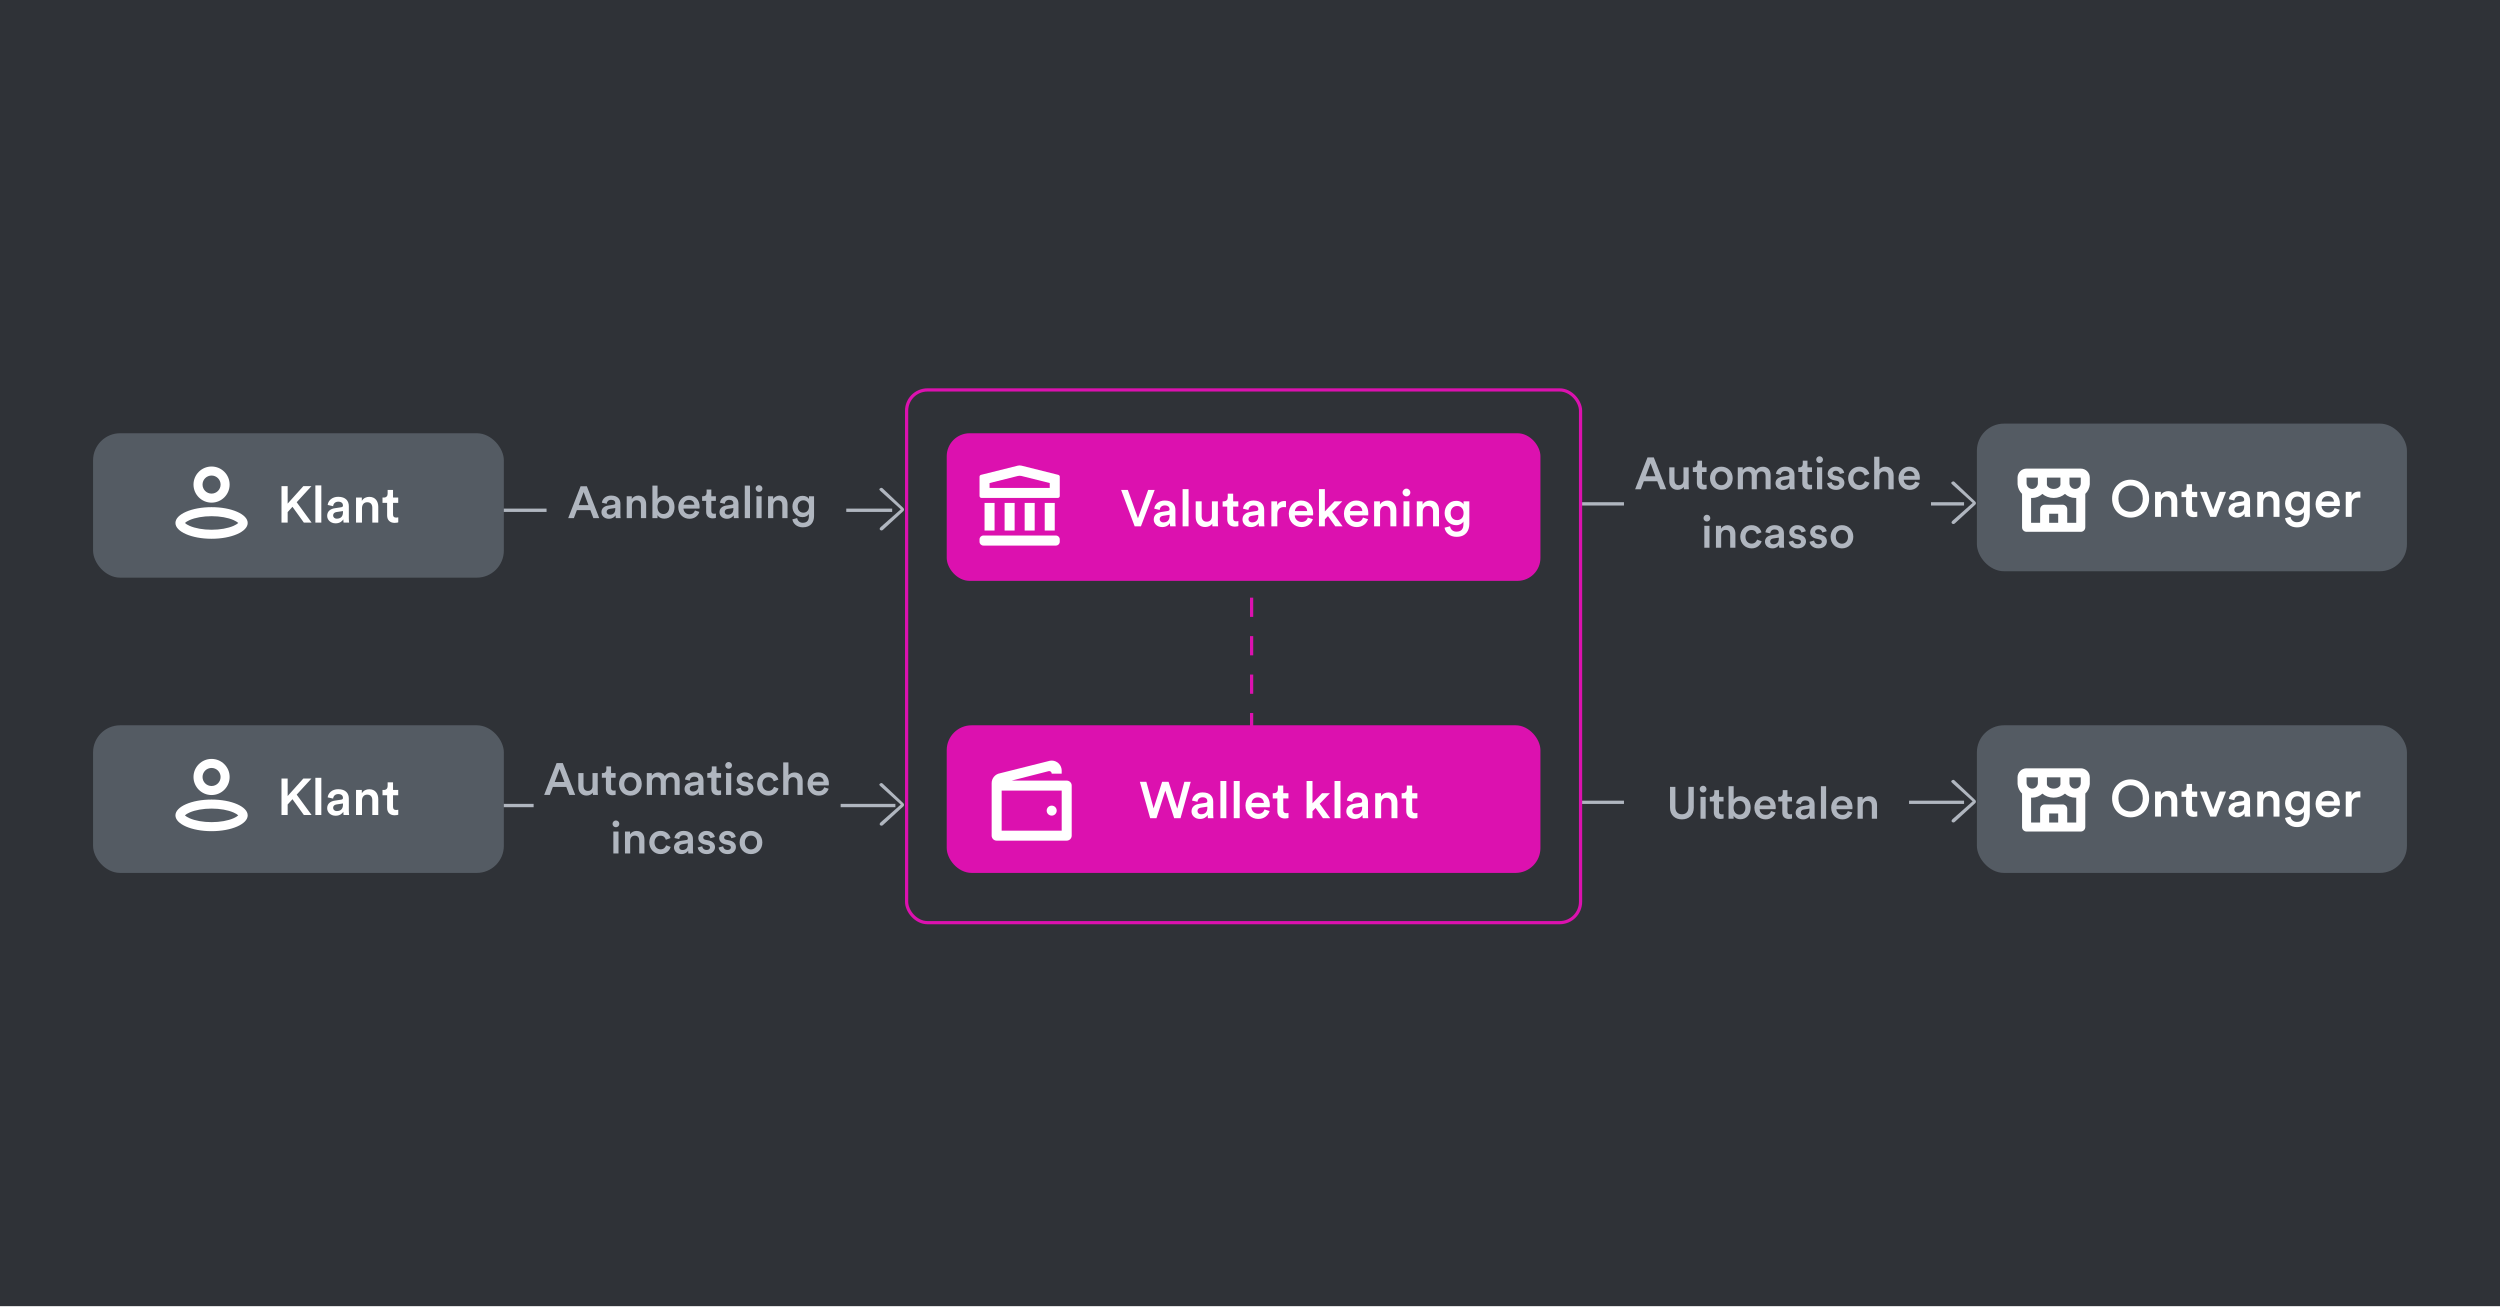 <svg width="342" height="179" viewBox="0 0 342 179" fill="none" xmlns="http://www.w3.org/2000/svg">
<rect width="342" height="178.683" fill="#2F3237"/>
<path fill-rule="evenodd" clip-rule="evenodd" d="M123.222 69.676L120.5 67.218C120.375 67.099 120.212 66.972 120.338 66.854C120.463 66.735 120.608 66.679 120.734 66.798L123.577 69.493C123.703 69.611 123.703 69.804 123.577 69.923L120.792 72.478C120.667 72.597 120.514 72.597 120.389 72.478C120.264 72.359 120.376 72.201 120.501 72.082L123.222 69.676Z" fill="#B0B6BF"/>
<path d="M122.049 69.805H86.832H64.098" stroke="#B0B6BF" stroke-width="0.451" stroke-linejoin="round"/>
<rect width="41" height="11" transform="translate(74.769 64)" fill="#2F3237"/>
<path d="M81.171 70.878L80.76 69.784H78.916L78.51 70.878H77.73L79.426 66.52H80.28L81.977 70.878H81.171ZM79.838 67.319L79.174 69.102H80.501L79.838 67.319ZM82.277 70.067C82.277 69.532 82.671 69.237 83.181 69.163L83.949 69.046C84.121 69.022 84.171 68.936 84.171 68.831C84.171 68.579 83.998 68.376 83.605 68.376C83.23 68.376 83.021 68.616 82.99 68.917L82.339 68.77C82.394 68.253 82.861 67.793 83.599 67.793C84.521 67.793 84.871 68.315 84.871 68.911V70.398C84.871 70.669 84.902 70.847 84.908 70.878H84.244C84.238 70.859 84.213 70.737 84.213 70.497C84.072 70.724 83.777 70.97 83.292 70.97C82.665 70.97 82.277 70.54 82.277 70.067ZM83.427 70.411C83.826 70.411 84.171 70.22 84.171 69.636V69.501L83.39 69.618C83.169 69.655 82.99 69.778 82.99 70.024C82.99 70.226 83.144 70.411 83.427 70.411ZM86.446 69.151V70.878H85.733V67.885H86.428V68.284C86.624 67.94 86.981 67.799 87.313 67.799C88.044 67.799 88.394 68.327 88.394 68.985V70.878H87.681V69.108C87.681 68.739 87.516 68.444 87.067 68.444C86.661 68.444 86.446 68.757 86.446 69.151ZM89.945 70.878H89.25V66.428H89.951V68.253C90.086 68.02 90.43 67.805 90.891 67.805C91.789 67.805 92.274 68.487 92.274 69.366C92.274 70.269 91.74 70.952 90.867 70.952C90.443 70.952 90.117 70.767 89.945 70.478V70.878ZM91.555 69.372C91.555 68.776 91.223 68.438 90.75 68.438C90.295 68.438 89.945 68.776 89.945 69.372C89.945 69.962 90.295 70.319 90.75 70.319C91.217 70.319 91.555 69.962 91.555 69.372ZM93.519 69.052H94.988C94.975 68.702 94.742 68.389 94.25 68.389C93.801 68.389 93.543 68.733 93.519 69.052ZM95.068 69.833L95.67 70.024C95.51 70.546 95.037 70.97 94.318 70.97C93.506 70.97 92.787 70.38 92.787 69.366C92.787 68.419 93.488 67.793 94.244 67.793C95.166 67.793 95.707 68.401 95.707 69.347C95.707 69.464 95.695 69.563 95.688 69.575H93.5C93.519 70.03 93.875 70.356 94.318 70.356C94.748 70.356 94.969 70.128 95.068 69.833ZM97.309 66.969V67.885H97.93V68.518H97.309V69.907C97.309 70.171 97.426 70.282 97.691 70.282C97.789 70.282 97.906 70.263 97.936 70.257V70.847C97.893 70.866 97.758 70.915 97.5 70.915C96.947 70.915 96.603 70.583 96.603 70.024V68.518H96.049V67.885H96.203C96.523 67.885 96.664 67.682 96.664 67.418V66.969H97.309ZM98.43 70.067C98.43 69.532 98.823 69.237 99.333 69.163L100.101 69.046C100.273 69.022 100.323 68.936 100.323 68.831C100.323 68.579 100.151 68.376 99.757 68.376C99.382 68.376 99.173 68.616 99.143 68.917L98.491 68.77C98.546 68.253 99.013 67.793 99.751 67.793C100.673 67.793 101.023 68.315 101.023 68.911V70.398C101.023 70.669 101.054 70.847 101.06 70.878H100.396C100.39 70.859 100.366 70.737 100.366 70.497C100.224 70.724 99.929 70.97 99.444 70.97C98.817 70.97 98.43 70.54 98.43 70.067ZM99.579 70.411C99.978 70.411 100.323 70.22 100.323 69.636V69.501L99.542 69.618C99.321 69.655 99.143 69.778 99.143 70.024C99.143 70.226 99.296 70.411 99.579 70.411ZM102.598 70.878H101.885V66.428H102.598V70.878ZM104.189 70.878H103.482V67.885H104.189V70.878ZM103.371 66.834C103.371 66.576 103.58 66.367 103.832 66.367C104.09 66.367 104.299 66.576 104.299 66.834C104.299 67.092 104.09 67.295 103.832 67.295C103.58 67.295 103.371 67.092 103.371 66.834ZM105.785 69.151V70.878H105.072V67.885H105.767V68.284C105.964 67.94 106.32 67.799 106.652 67.799C107.383 67.799 107.734 68.327 107.734 68.985V70.878H107.021V69.108C107.021 68.739 106.855 68.444 106.406 68.444C106.001 68.444 105.785 68.757 105.785 69.151ZM108.399 71.044L109.057 70.872C109.106 71.241 109.395 71.517 109.807 71.517C110.372 71.517 110.655 71.228 110.655 70.62V70.306C110.526 70.54 110.225 70.743 109.788 70.743C108.989 70.743 108.405 70.128 108.405 69.286C108.405 68.487 108.965 67.829 109.788 67.829C110.255 67.829 110.544 68.02 110.673 68.266V67.885H111.362V70.595C111.362 71.394 110.95 72.138 109.825 72.138C109.032 72.138 108.479 71.646 108.399 71.044ZM109.905 70.134C110.36 70.134 110.673 69.802 110.673 69.286C110.673 68.776 110.348 68.444 109.905 68.444C109.45 68.444 109.125 68.776 109.125 69.286C109.125 69.808 109.438 70.134 109.905 70.134Z" fill="#B0B6BF"/>
<path fill-rule="evenodd" clip-rule="evenodd" d="M269.856 68.798L267.135 66.34C267.009 66.222 266.846 66.094 266.972 65.976C267.097 65.857 267.242 65.801 267.368 65.92L270.211 68.615C270.337 68.733 270.337 68.926 270.211 69.045L267.426 71.6C267.301 71.719 267.148 71.719 267.023 71.6C266.898 71.481 267.01 71.323 267.135 71.204L269.856 68.798Z" fill="#B0B6BF"/>
<path d="M268.683 68.927L230.265 68.927H216.219" stroke="#B0B6BF" stroke-width="0.451" stroke-linejoin="round"/>
<rect width="42" height="16" transform="translate(222.16 60.927)" fill="#2F3237"/>
<path d="M227.127 66.927L226.716 65.833H224.872L224.466 66.927H223.685L225.382 62.569H226.236L227.933 66.927H227.127ZM225.794 63.368L225.13 65.151H226.457L225.794 63.368ZM230.336 66.595C230.189 66.866 229.838 67.013 229.488 67.013C228.775 67.013 228.357 66.485 228.357 65.821V63.934H229.07V65.692C229.07 66.061 229.242 66.374 229.672 66.374C230.084 66.374 230.299 66.097 230.299 65.704V63.934H231.012V66.38C231.012 66.626 231.031 66.817 231.043 66.927H230.361C230.348 66.86 230.336 66.718 230.336 66.595ZM232.839 63.018V63.934H233.46V64.567H232.839V65.956C232.839 66.22 232.956 66.331 233.22 66.331C233.319 66.331 233.436 66.313 233.466 66.306V66.897C233.423 66.915 233.288 66.964 233.03 66.964C232.477 66.964 232.133 66.632 232.133 66.073V64.567H231.579V63.934H231.733C232.053 63.934 232.194 63.731 232.194 63.467V63.018H232.839ZM235.478 66.38C235.921 66.38 236.314 66.055 236.314 65.427C236.314 64.807 235.921 64.487 235.478 64.487C235.042 64.487 234.642 64.807 234.642 65.427C234.642 66.048 235.042 66.38 235.478 66.38ZM235.478 63.842C236.376 63.842 237.033 64.512 237.033 65.427C237.033 66.35 236.376 67.019 235.478 67.019C234.587 67.019 233.929 66.35 233.929 65.427C233.929 64.512 234.587 63.842 235.478 63.842ZM238.434 66.927H237.727V63.934H238.409V64.315C238.582 64.008 238.957 63.848 239.295 63.848C239.688 63.848 240.032 64.026 240.192 64.376C240.425 63.983 240.776 63.848 241.163 63.848C241.704 63.848 242.22 64.192 242.22 64.985V66.927H241.532V65.102C241.532 64.751 241.354 64.487 240.954 64.487C240.579 64.487 240.333 64.782 240.333 65.151V66.927H239.633V65.102C239.633 64.758 239.461 64.487 239.055 64.487C238.674 64.487 238.434 64.77 238.434 65.151V66.927ZM242.891 66.116C242.891 65.581 243.284 65.286 243.794 65.212L244.563 65.096C244.735 65.071 244.784 64.985 244.784 64.88C244.784 64.629 244.612 64.426 244.219 64.426C243.844 64.426 243.635 64.665 243.604 64.967L242.952 64.819C243.008 64.303 243.475 63.842 244.212 63.842C245.134 63.842 245.485 64.364 245.485 64.96V66.448C245.485 66.718 245.515 66.897 245.522 66.927H244.858C244.852 66.909 244.827 66.786 244.827 66.546C244.686 66.774 244.391 67.019 243.905 67.019C243.278 67.019 242.891 66.589 242.891 66.116ZM244.04 66.46C244.44 66.46 244.784 66.27 244.784 65.686V65.55L244.003 65.667C243.782 65.704 243.604 65.827 243.604 66.073C243.604 66.276 243.758 66.46 244.04 66.46ZM247.263 63.018V63.934H247.884V64.567H247.263V65.956C247.263 66.22 247.38 66.331 247.644 66.331C247.742 66.331 247.859 66.313 247.89 66.306V66.897C247.847 66.915 247.712 66.964 247.453 66.964C246.9 66.964 246.556 66.632 246.556 66.073V64.567H246.003V63.934H246.157C246.476 63.934 246.618 63.731 246.618 63.467V63.018H247.263ZM249.274 66.927H248.567V63.934H249.274V66.927ZM248.457 62.883C248.457 62.625 248.666 62.416 248.918 62.416C249.176 62.416 249.385 62.625 249.385 62.883C249.385 63.141 249.176 63.344 248.918 63.344C248.666 63.344 248.457 63.141 248.457 62.883ZM249.949 66.116L250.57 65.944C250.594 66.214 250.797 66.454 251.178 66.454C251.473 66.454 251.627 66.294 251.627 66.11C251.627 65.95 251.516 65.827 251.277 65.778L250.834 65.68C250.305 65.563 250.029 65.219 250.029 64.807C250.029 64.284 250.508 63.842 251.129 63.842C251.965 63.842 252.235 64.383 252.285 64.678L251.682 64.85C251.658 64.678 251.529 64.401 251.129 64.401C250.877 64.401 250.699 64.561 250.699 64.745C250.699 64.905 250.816 65.022 251 65.059L251.455 65.151C252.02 65.274 252.315 65.618 252.315 66.061C252.315 66.515 251.947 67.019 251.184 67.019C250.318 67.019 249.986 66.454 249.949 66.116ZM254.361 64.499C253.925 64.499 253.538 64.825 253.538 65.427C253.538 66.03 253.925 66.368 254.373 66.368C254.841 66.368 255.056 66.042 255.123 65.815L255.75 66.042C255.609 66.509 255.16 67.019 254.373 67.019C253.494 67.019 252.825 66.337 252.825 65.427C252.825 64.506 253.494 63.842 254.355 63.842C255.16 63.842 255.603 64.346 255.726 64.825L255.086 65.059C255.019 64.794 254.816 64.499 254.361 64.499ZM257.101 65.169V66.927H256.388V62.477H257.101V64.223C257.304 63.959 257.642 63.848 257.956 63.848C258.693 63.848 259.05 64.376 259.05 65.034V66.927H258.337V65.157C258.337 64.788 258.171 64.493 257.722 64.493C257.329 64.493 257.114 64.788 257.101 65.169ZM260.447 65.102H261.916C261.903 64.751 261.67 64.438 261.178 64.438C260.729 64.438 260.471 64.782 260.447 65.102ZM261.995 65.882L262.598 66.073C262.438 66.595 261.965 67.019 261.246 67.019C260.434 67.019 259.715 66.429 259.715 65.415C259.715 64.469 260.416 63.842 261.172 63.842C262.094 63.842 262.635 64.45 262.635 65.397C262.635 65.514 262.622 65.612 262.616 65.624H260.428C260.447 66.079 260.803 66.405 261.246 66.405C261.676 66.405 261.897 66.177 261.995 65.882ZM233.857 74.927H233.151V71.934H233.857V74.927ZM233.04 70.883C233.04 70.625 233.249 70.416 233.501 70.416C233.759 70.416 233.968 70.625 233.968 70.883C233.968 71.141 233.759 71.344 233.501 71.344C233.249 71.344 233.04 71.141 233.04 70.883ZM235.454 73.2V74.927H234.741V71.934H235.436V72.334C235.632 71.989 235.989 71.848 236.321 71.848C237.052 71.848 237.402 72.376 237.402 73.034V74.927H236.69V73.157C236.69 72.788 236.524 72.493 236.075 72.493C235.669 72.493 235.454 72.807 235.454 73.2ZM239.605 72.499C239.168 72.499 238.781 72.825 238.781 73.427C238.781 74.03 239.168 74.368 239.617 74.368C240.084 74.368 240.299 74.042 240.367 73.815L240.994 74.042C240.852 74.509 240.404 75.019 239.617 75.019C238.738 75.019 238.068 74.337 238.068 73.427C238.068 72.506 238.738 71.842 239.598 71.842C240.404 71.842 240.846 72.346 240.969 72.825L240.33 73.059C240.262 72.794 240.059 72.499 239.605 72.499ZM241.447 74.116C241.447 73.581 241.841 73.286 242.351 73.212L243.119 73.096C243.291 73.071 243.34 72.985 243.34 72.88C243.34 72.629 243.168 72.426 242.775 72.426C242.4 72.426 242.191 72.665 242.16 72.967L241.509 72.819C241.564 72.303 242.031 71.842 242.769 71.842C243.691 71.842 244.041 72.364 244.041 72.96V74.448C244.041 74.718 244.072 74.897 244.078 74.927H243.414C243.408 74.909 243.383 74.786 243.383 74.546C243.242 74.774 242.947 75.019 242.461 75.019C241.835 75.019 241.447 74.589 241.447 74.116ZM242.597 74.46C242.996 74.46 243.34 74.27 243.34 73.686V73.55L242.56 73.667C242.339 73.704 242.16 73.827 242.16 74.073C242.16 74.276 242.314 74.46 242.597 74.46ZM244.694 74.116L245.315 73.944C245.339 74.214 245.542 74.454 245.923 74.454C246.218 74.454 246.372 74.294 246.372 74.11C246.372 73.95 246.261 73.827 246.022 73.778L245.579 73.68C245.05 73.563 244.774 73.219 244.774 72.807C244.774 72.284 245.253 71.842 245.874 71.842C246.71 71.842 246.98 72.383 247.03 72.678L246.427 72.85C246.403 72.678 246.274 72.401 245.874 72.401C245.622 72.401 245.444 72.561 245.444 72.745C245.444 72.905 245.561 73.022 245.745 73.059L246.2 73.151C246.765 73.274 247.06 73.618 247.06 74.061C247.06 74.515 246.692 75.019 245.929 75.019C245.063 75.019 244.731 74.454 244.694 74.116ZM247.551 74.116L248.172 73.944C248.196 74.214 248.399 74.454 248.78 74.454C249.075 74.454 249.229 74.294 249.229 74.11C249.229 73.95 249.118 73.827 248.879 73.778L248.436 73.68C247.908 73.563 247.631 73.219 247.631 72.807C247.631 72.284 248.11 71.842 248.731 71.842C249.567 71.842 249.838 72.383 249.887 72.678L249.284 72.85C249.26 72.678 249.131 72.401 248.731 72.401C248.479 72.401 248.301 72.561 248.301 72.745C248.301 72.905 248.418 73.022 248.602 73.059L249.057 73.151C249.622 73.274 249.917 73.618 249.917 74.061C249.917 74.515 249.549 75.019 248.787 75.019C247.92 75.019 247.588 74.454 247.551 74.116ZM251.976 74.38C252.418 74.38 252.811 74.055 252.811 73.427C252.811 72.807 252.418 72.487 251.976 72.487C251.539 72.487 251.14 72.807 251.14 73.427C251.14 74.048 251.539 74.38 251.976 74.38ZM251.976 71.842C252.873 71.842 253.531 72.512 253.531 73.427C253.531 74.35 252.873 75.019 251.976 75.019C251.084 75.019 250.427 74.35 250.427 73.427C250.427 72.512 251.084 71.842 251.976 71.842Z" fill="#B0B6BF"/>
<path fill-rule="evenodd" clip-rule="evenodd" d="M269.856 109.627L267.135 107.169C267.009 107.051 266.846 106.924 266.972 106.805C267.097 106.686 267.242 106.63 267.368 106.749L270.211 109.444C270.337 109.563 270.337 109.755 270.211 109.874L267.426 112.429C267.301 112.548 267.148 112.548 267.023 112.429C266.898 112.311 267.01 112.152 267.135 112.033L269.856 109.627Z" fill="#B0B6BF"/>
<path d="M268.683 109.756L230.265 109.756H216.219" stroke="#B0B6BF" stroke-width="0.451" stroke-linejoin="round"/>
<rect width="39" height="8" transform="translate(222.16 106)" fill="#2F3237"/>
<path d="M230.082 112.092C229.172 112.092 228.459 111.533 228.459 110.482V107.642H229.191V110.439C229.191 111.053 229.529 111.392 230.082 111.392C230.641 111.392 230.973 111.053 230.973 110.439V107.642H231.711V110.482C231.711 111.533 230.998 112.092 230.082 112.092ZM233.336 112H232.629V109.007H233.336V112ZM232.519 107.956C232.519 107.698 232.728 107.489 232.98 107.489C233.238 107.489 233.447 107.698 233.447 107.956C233.447 108.214 233.238 108.417 232.98 108.417C232.728 108.417 232.519 108.214 232.519 107.956ZM235.16 108.091V109.007H235.781V109.64H235.16V111.029C235.16 111.293 235.277 111.404 235.541 111.404C235.64 111.404 235.757 111.385 235.787 111.379V111.969C235.744 111.988 235.609 112.037 235.351 112.037C234.798 112.037 234.453 111.705 234.453 111.146V109.64H233.9V109.007H234.054C234.374 109.007 234.515 108.804 234.515 108.54V108.091H235.16ZM237.159 112H236.465V107.55H237.165V109.376C237.301 109.142 237.645 108.927 238.106 108.927C239.003 108.927 239.489 109.609 239.489 110.488C239.489 111.392 238.954 112.074 238.081 112.074C237.657 112.074 237.331 111.889 237.159 111.6V112ZM238.77 110.494C238.77 109.898 238.438 109.56 237.964 109.56C237.51 109.56 237.159 109.898 237.159 110.494C237.159 111.084 237.51 111.441 237.964 111.441C238.432 111.441 238.77 111.084 238.77 110.494ZM240.733 110.175H242.202C242.19 109.824 241.956 109.511 241.464 109.511C241.016 109.511 240.758 109.855 240.733 110.175ZM242.282 110.955L242.884 111.146C242.724 111.668 242.251 112.092 241.532 112.092C240.721 112.092 240.002 111.502 240.002 110.488C240.002 109.541 240.702 108.915 241.458 108.915C242.38 108.915 242.921 109.523 242.921 110.47C242.921 110.586 242.909 110.685 242.903 110.697H240.715C240.733 111.152 241.09 111.478 241.532 111.478C241.962 111.478 242.184 111.25 242.282 110.955ZM244.524 108.091V109.007H245.145V109.64H244.524V111.029C244.524 111.293 244.641 111.404 244.905 111.404C245.003 111.404 245.12 111.385 245.151 111.379V111.969C245.108 111.988 244.973 112.037 244.714 112.037C244.161 112.037 243.817 111.705 243.817 111.146V109.64H243.264V109.007H243.418C243.737 109.007 243.879 108.804 243.879 108.54V108.091H244.524ZM245.644 111.189C245.644 110.654 246.037 110.359 246.547 110.285L247.316 110.168C247.488 110.144 247.537 110.058 247.537 109.953C247.537 109.701 247.365 109.498 246.972 109.498C246.597 109.498 246.388 109.738 246.357 110.039L245.705 109.892C245.761 109.376 246.228 108.915 246.965 108.915C247.887 108.915 248.238 109.437 248.238 110.033V111.521C248.238 111.791 248.268 111.969 248.275 112H247.611C247.605 111.982 247.58 111.859 247.58 111.619C247.439 111.846 247.144 112.092 246.658 112.092C246.031 112.092 245.644 111.662 245.644 111.189ZM246.793 111.533C247.193 111.533 247.537 111.342 247.537 110.758V110.623L246.756 110.74C246.535 110.777 246.357 110.9 246.357 111.146C246.357 111.348 246.511 111.533 246.793 111.533ZM249.813 112H249.1V107.55H249.813V112ZM251.237 110.175H252.706C252.694 109.824 252.46 109.511 251.968 109.511C251.52 109.511 251.262 109.855 251.237 110.175ZM252.786 110.955L253.388 111.146C253.228 111.668 252.755 112.092 252.036 112.092C251.225 112.092 250.506 111.502 250.506 110.488C250.506 109.541 251.206 108.915 251.962 108.915C252.884 108.915 253.425 109.523 253.425 110.47C253.425 110.586 253.413 110.685 253.407 110.697H251.219C251.237 111.152 251.594 111.478 252.036 111.478C252.466 111.478 252.688 111.25 252.786 110.955ZM254.83 110.273V112H254.117V109.007H254.812V109.406C255.009 109.062 255.365 108.921 255.697 108.921C256.429 108.921 256.779 109.449 256.779 110.107V112H256.066V110.23C256.066 109.861 255.9 109.566 255.451 109.566C255.046 109.566 254.83 109.88 254.83 110.273Z" fill="#B0B6BF"/>
<g filter="url(#filter0_d_3_23491)">
<g clip-path="url(#clip0_3_23491)">
<rect x="270.439" y="99.219" width="58.829" height="20.195" rx="3.707" fill="#545B63"/>
<path fill-rule="evenodd" clip-rule="evenodd" d="M276 106.34C276 105.658 276.553 105.104 277.236 105.104H284.649C285.332 105.104 285.885 105.658 285.885 106.34V107.267C285.84 107.774 285.613 108.229 285.267 108.561V113.136C285.267 113.477 284.99 113.754 284.649 113.754H277.236C276.894 113.754 276.618 113.477 276.618 113.136V108.561C276.272 108.229 276.044 107.774 276.006 107.267L276 106.34ZM277.236 106.34V107.112C277.236 107.539 277.581 107.885 278.008 107.885C278.434 107.885 278.78 107.539 278.78 107.112V106.34H277.236ZM280.016 106.34V107.325C280.066 107.603 280.428 107.885 280.942 107.885C281.493 107.885 281.869 107.562 281.869 107.267C281.871 107.216 281.869 107.164 281.869 107.112V106.34H280.016ZM283.105 106.34V107.112C283.105 107.539 283.45 107.885 283.877 107.885C284.303 107.885 284.649 107.539 284.649 107.112V106.34H283.105ZM279.396 108.563C279.036 108.908 278.547 109.12 278.008 109.12C277.956 109.12 277.904 109.118 277.853 109.114V112.518H279.089V110.665C279.089 110.324 279.366 110.047 279.707 110.047H282.178C282.519 110.047 282.796 110.324 282.796 110.665V112.518H284.031V109.114C283.98 109.118 283.929 109.12 283.877 109.12C283.338 109.12 282.849 108.908 282.488 108.563C282.096 108.907 281.548 109.12 280.942 109.12C280.337 109.12 279.789 108.907 279.396 108.563ZM280.325 111.283V112.518H281.56V111.283H280.325Z" fill="white"/>
<path d="M289.798 109.213C289.798 110.414 290.627 111.011 291.463 111.011C292.306 111.011 293.135 110.414 293.135 109.213C293.135 108.012 292.306 107.415 291.463 107.415C290.627 107.415 289.798 108.012 289.798 109.213ZM288.934 109.213C288.934 107.583 290.156 106.621 291.463 106.621C292.769 106.621 293.999 107.583 293.999 109.213C293.999 110.85 292.769 111.812 291.463 111.812C290.156 111.812 288.934 110.85 288.934 109.213ZM295.625 109.733V111.707H294.811V108.286H295.604V108.742C295.829 108.349 296.237 108.187 296.616 108.187C297.452 108.187 297.852 108.791 297.852 109.543V111.707H297.037V109.684C297.037 109.262 296.848 108.925 296.335 108.925C295.871 108.925 295.625 109.283 295.625 109.733ZM299.871 107.239V108.286H300.58V109.009H299.871V110.597C299.871 110.899 300.004 111.025 300.306 111.025C300.419 111.025 300.552 111.004 300.587 110.997V111.671C300.538 111.692 300.384 111.749 300.089 111.749C299.456 111.749 299.063 111.369 299.063 110.73V109.009H298.431V108.286H298.606C298.972 108.286 299.133 108.054 299.133 107.752V107.239H299.871ZM304.516 108.286L303.174 111.707H302.359L300.968 108.286H301.867L302.774 110.73L303.659 108.286H304.516ZM304.842 110.779C304.842 110.168 305.291 109.831 305.874 109.747L306.752 109.613C306.949 109.585 307.005 109.487 307.005 109.367C307.005 109.079 306.808 108.848 306.359 108.848C305.93 108.848 305.691 109.122 305.656 109.466L304.912 109.297C304.975 108.707 305.509 108.18 306.352 108.18C307.405 108.18 307.806 108.777 307.806 109.459V111.159C307.806 111.468 307.841 111.671 307.848 111.707H307.089C307.082 111.685 307.054 111.545 307.054 111.271C306.893 111.531 306.555 111.812 306.001 111.812C305.284 111.812 304.842 111.32 304.842 110.779ZM306.155 111.173C306.612 111.173 307.005 110.955 307.005 110.288V110.133L306.113 110.267C305.86 110.309 305.656 110.449 305.656 110.73C305.656 110.962 305.832 111.173 306.155 111.173ZM309.606 109.733V111.707H308.791V108.286H309.585V108.742C309.809 108.349 310.217 108.187 310.596 108.187C311.432 108.187 311.832 108.791 311.832 109.543V111.707H311.018V109.684C311.018 109.262 310.828 108.925 310.315 108.925C309.851 108.925 309.606 109.283 309.606 109.733ZM312.593 111.896L313.344 111.7C313.401 112.121 313.731 112.437 314.201 112.437C314.848 112.437 315.171 112.107 315.171 111.412V111.053C315.023 111.32 314.679 111.552 314.18 111.552C313.267 111.552 312.6 110.85 312.6 109.887C312.6 108.974 313.239 108.222 314.18 108.222C314.714 108.222 315.044 108.44 315.192 108.721V108.286H315.979V111.383C315.979 112.297 315.508 113.147 314.223 113.147C313.316 113.147 312.684 112.585 312.593 111.896ZM314.314 110.857C314.834 110.857 315.192 110.477 315.192 109.887C315.192 109.304 314.82 108.925 314.314 108.925C313.794 108.925 313.422 109.304 313.422 109.887C313.422 110.484 313.78 110.857 314.314 110.857ZM317.606 109.62H319.285C319.271 109.22 319.004 108.862 318.442 108.862C317.929 108.862 317.634 109.255 317.606 109.62ZM319.377 110.512L320.065 110.73C319.882 111.327 319.341 111.812 318.52 111.812C317.592 111.812 316.77 111.138 316.77 109.979C316.77 108.897 317.571 108.18 318.435 108.18C319.489 108.18 320.107 108.876 320.107 109.957C320.107 110.091 320.093 110.203 320.086 110.217H317.585C317.606 110.737 318.014 111.109 318.52 111.109C319.011 111.109 319.264 110.85 319.377 110.512ZM322.9 108.265V109.093C322.809 109.079 322.718 109.072 322.633 109.072C322.001 109.072 321.713 109.438 321.713 110.077V111.707H320.898V108.286H321.692V108.834C321.854 108.461 322.233 108.244 322.682 108.244C322.781 108.244 322.865 108.258 322.9 108.265Z" fill="white"/>
</g>
</g>
<path fill-rule="evenodd" clip-rule="evenodd" d="M123.222 110.066L120.5 107.608C120.375 107.489 120.212 107.362 120.338 107.243C120.463 107.124 120.608 107.069 120.734 107.188L123.577 109.882C123.703 110.001 123.703 110.194 123.577 110.313L120.792 112.868C120.667 112.987 120.514 112.987 120.389 112.868C120.264 112.749 120.376 112.59 120.501 112.472L123.222 110.066Z" fill="#B0B6BF"/>
<path d="M122.488 110.195H87.005H64.098" stroke="#B0B6BF" stroke-width="0.451" stroke-linejoin="round"/>
<rect width="42" height="8" transform="translate(73 106)" fill="#2F3237"/>
<path d="M77.882 108.75L77.471 107.656H75.627L75.221 108.75H74.441L76.137 104.392H76.991L78.688 108.75H77.882ZM76.549 105.191L75.885 106.974H77.213L76.549 105.191ZM81.091 108.418C80.944 108.689 80.593 108.836 80.243 108.836C79.53 108.836 79.112 108.307 79.112 107.644V105.757H79.825V107.515C79.825 107.883 79.997 108.197 80.427 108.197C80.839 108.197 81.054 107.92 81.054 107.527V105.757H81.767V108.203C81.767 108.449 81.786 108.639 81.798 108.75H81.116C81.103 108.682 81.091 108.541 81.091 108.418ZM83.594 104.841V105.757H84.215V106.39H83.594V107.779C83.594 108.043 83.711 108.154 83.976 108.154C84.074 108.154 84.191 108.135 84.221 108.129V108.719C84.178 108.738 84.043 108.787 83.785 108.787C83.232 108.787 82.888 108.455 82.888 107.896V106.39H82.335V105.757H82.488C82.808 105.757 82.949 105.554 82.949 105.29V104.841H83.594ZM86.233 108.203C86.676 108.203 87.069 107.877 87.069 107.25C87.069 106.63 86.676 106.31 86.233 106.31C85.797 106.31 85.397 106.63 85.397 107.25C85.397 107.871 85.797 108.203 86.233 108.203ZM86.233 105.665C87.131 105.665 87.788 106.334 87.788 107.25C87.788 108.172 87.131 108.842 86.233 108.842C85.342 108.842 84.684 108.172 84.684 107.25C84.684 106.334 85.342 105.665 86.233 105.665ZM89.189 108.75H88.482V105.757H89.165V106.138C89.337 105.83 89.712 105.671 90.05 105.671C90.443 105.671 90.787 105.849 90.947 106.199C91.181 105.806 91.531 105.671 91.918 105.671C92.459 105.671 92.975 106.015 92.975 106.808V108.75H92.287V106.925C92.287 106.574 92.109 106.31 91.709 106.31C91.334 106.31 91.088 106.605 91.088 106.974V108.75H90.388V106.925C90.388 106.58 90.216 106.31 89.81 106.31C89.429 106.31 89.189 106.593 89.189 106.974V108.75ZM93.646 107.939C93.646 107.404 94.039 107.109 94.549 107.035L95.318 106.918C95.49 106.894 95.539 106.808 95.539 106.703C95.539 106.451 95.367 106.248 94.974 106.248C94.599 106.248 94.39 106.488 94.359 106.789L93.707 106.642C93.763 106.126 94.23 105.665 94.967 105.665C95.889 105.665 96.24 106.187 96.24 106.783V108.271C96.24 108.541 96.27 108.719 96.277 108.75H95.613C95.607 108.732 95.582 108.609 95.582 108.369C95.441 108.596 95.146 108.842 94.66 108.842C94.033 108.842 93.646 108.412 93.646 107.939ZM94.795 108.283C95.195 108.283 95.539 108.092 95.539 107.508V107.373L94.758 107.49C94.537 107.527 94.359 107.65 94.359 107.896C94.359 108.098 94.513 108.283 94.795 108.283ZM98.018 104.841V105.757H98.639V106.39H98.018V107.779C98.018 108.043 98.135 108.154 98.399 108.154C98.497 108.154 98.614 108.135 98.645 108.129V108.719C98.602 108.738 98.467 108.787 98.209 108.787C97.655 108.787 97.311 108.455 97.311 107.896V106.39H96.758V105.757H96.912C97.231 105.757 97.373 105.554 97.373 105.29V104.841H98.018ZM100.029 108.75H99.323V105.757H100.029V108.75ZM99.212 104.706C99.212 104.448 99.421 104.239 99.673 104.239C99.931 104.239 100.14 104.448 100.14 104.706C100.14 104.964 99.931 105.167 99.673 105.167C99.421 105.167 99.212 104.964 99.212 104.706ZM100.704 107.939L101.325 107.767C101.349 108.037 101.552 108.277 101.933 108.277C102.228 108.277 102.382 108.117 102.382 107.933C102.382 107.773 102.271 107.65 102.032 107.601L101.589 107.502C101.061 107.386 100.784 107.041 100.784 106.63C100.784 106.107 101.263 105.665 101.884 105.665C102.72 105.665 102.991 106.205 103.04 106.5L102.437 106.673C102.413 106.5 102.284 106.224 101.884 106.224C101.632 106.224 101.454 106.384 101.454 106.568C101.454 106.728 101.571 106.845 101.755 106.882L102.21 106.974C102.775 107.097 103.07 107.441 103.07 107.883C103.07 108.338 102.702 108.842 101.94 108.842C101.073 108.842 100.741 108.277 100.704 107.939ZM105.116 106.322C104.68 106.322 104.293 106.648 104.293 107.25C104.293 107.853 104.68 108.191 105.128 108.191C105.596 108.191 105.811 107.865 105.878 107.638L106.505 107.865C106.364 108.332 105.915 108.842 105.128 108.842C104.25 108.842 103.58 108.16 103.58 107.25C103.58 106.328 104.25 105.665 105.11 105.665C105.915 105.665 106.358 106.169 106.481 106.648L105.841 106.882C105.774 106.617 105.571 106.322 105.116 106.322ZM107.856 106.992V108.75H107.143V104.3H107.856V106.046C108.059 105.781 108.397 105.671 108.711 105.671C109.448 105.671 109.805 106.199 109.805 106.857V108.75H109.092V106.98C109.092 106.611 108.926 106.316 108.477 106.316C108.084 106.316 107.869 106.611 107.856 106.992ZM111.202 106.925H112.671C112.658 106.574 112.425 106.261 111.933 106.261C111.484 106.261 111.226 106.605 111.202 106.925ZM112.751 107.705L113.353 107.896C113.193 108.418 112.72 108.842 112.001 108.842C111.189 108.842 110.47 108.252 110.47 107.238C110.47 106.291 111.171 105.665 111.927 105.665C112.849 105.665 113.39 106.273 113.39 107.22C113.39 107.336 113.377 107.435 113.371 107.447H111.183C111.202 107.902 111.558 108.228 112.001 108.228C112.431 108.228 112.652 108 112.751 107.705ZM84.612 116.75H83.906V113.757H84.612V116.75ZM83.795 112.706C83.795 112.448 84.004 112.239 84.256 112.239C84.514 112.239 84.723 112.448 84.723 112.706C84.723 112.964 84.514 113.167 84.256 113.167C84.004 113.167 83.795 112.964 83.795 112.706ZM86.209 115.023V116.75H85.496V113.757H86.191V114.156C86.387 113.812 86.744 113.671 87.076 113.671C87.807 113.671 88.158 114.199 88.158 114.857V116.75H87.445V114.98C87.445 114.611 87.279 114.316 86.83 114.316C86.424 114.316 86.209 114.63 86.209 115.023ZM90.36 114.322C89.923 114.322 89.536 114.648 89.536 115.25C89.536 115.853 89.923 116.191 90.372 116.191C90.839 116.191 91.054 115.865 91.122 115.638L91.749 115.865C91.607 116.332 91.159 116.842 90.372 116.842C89.493 116.842 88.823 116.16 88.823 115.25C88.823 114.328 89.493 113.665 90.353 113.665C91.159 113.665 91.601 114.169 91.724 114.648L91.085 114.882C91.017 114.617 90.814 114.322 90.36 114.322ZM92.202 115.939C92.202 115.404 92.596 115.109 93.106 115.035L93.874 114.918C94.046 114.894 94.096 114.808 94.096 114.703C94.096 114.451 93.923 114.248 93.53 114.248C93.155 114.248 92.946 114.488 92.915 114.789L92.264 114.642C92.319 114.126 92.786 113.665 93.524 113.665C94.446 113.665 94.796 114.187 94.796 114.783V116.271C94.796 116.541 94.827 116.719 94.833 116.75H94.169C94.163 116.732 94.138 116.609 94.138 116.369C93.997 116.596 93.702 116.842 93.217 116.842C92.59 116.842 92.202 116.412 92.202 115.939ZM93.352 116.283C93.751 116.283 94.096 116.092 94.096 115.508V115.373L93.315 115.49C93.094 115.527 92.915 115.65 92.915 115.896C92.915 116.098 93.069 116.283 93.352 116.283ZM95.449 115.939L96.07 115.767C96.094 116.037 96.297 116.277 96.678 116.277C96.973 116.277 97.127 116.117 97.127 115.933C97.127 115.773 97.016 115.65 96.777 115.601L96.334 115.502C95.806 115.386 95.529 115.041 95.529 114.63C95.529 114.107 96.008 113.665 96.629 113.665C97.465 113.665 97.736 114.205 97.785 114.5L97.182 114.673C97.158 114.5 97.029 114.224 96.629 114.224C96.377 114.224 96.199 114.384 96.199 114.568C96.199 114.728 96.316 114.845 96.5 114.882L96.955 114.974C97.52 115.097 97.815 115.441 97.815 115.883C97.815 116.338 97.447 116.842 96.684 116.842C95.818 116.842 95.486 116.277 95.449 115.939ZM98.306 115.939L98.927 115.767C98.951 116.037 99.154 116.277 99.535 116.277C99.831 116.277 99.984 116.117 99.984 115.933C99.984 115.773 99.874 115.65 99.634 115.601L99.191 115.502C98.663 115.386 98.386 115.041 98.386 114.63C98.386 114.107 98.865 113.665 99.486 113.665C100.322 113.665 100.593 114.205 100.642 114.5L100.039 114.673C100.015 114.5 99.886 114.224 99.486 114.224C99.234 114.224 99.056 114.384 99.056 114.568C99.056 114.728 99.173 114.845 99.357 114.882L99.812 114.974C100.377 115.097 100.673 115.441 100.673 115.883C100.673 116.338 100.304 116.842 99.542 116.842C98.675 116.842 98.343 116.277 98.306 115.939ZM102.731 116.203C103.173 116.203 103.566 115.877 103.566 115.25C103.566 114.63 103.173 114.31 102.731 114.31C102.294 114.31 101.895 114.63 101.895 115.25C101.895 115.871 102.294 116.203 102.731 116.203ZM102.731 113.665C103.628 113.665 104.286 114.334 104.286 115.25C104.286 116.172 103.628 116.842 102.731 116.842C101.839 116.842 101.182 116.172 101.182 115.25C101.182 114.334 101.839 113.665 102.731 113.665Z" fill="#B0B6BF"/>
<g filter="url(#filter1_d_3_23491)">
<g clip-path="url(#clip1_3_23491)">
<rect x="12.732" y="59.268" width="56.195" height="19.756" rx="3.707" fill="#545B63"/>
<path fill-rule="evenodd" clip-rule="evenodd" d="M28.942 73.704C26.213 73.704 24 72.736 24 71.542C24 70.348 26.213 69.379 28.942 69.379C31.672 69.379 33.885 70.348 33.885 71.542C33.885 72.736 31.672 73.704 28.942 73.704ZM31.942 71.145C31.187 70.815 30.109 70.615 28.942 70.615C27.776 70.615 26.698 70.815 25.943 71.145C25.644 71.276 25.422 71.416 25.294 71.542C25.422 71.667 25.644 71.808 25.943 71.939C26.698 72.269 27.776 72.469 28.942 72.469C30.109 72.469 31.187 72.269 31.942 71.939C32.241 71.808 32.462 71.667 32.591 71.542C32.462 71.416 32.241 71.276 31.942 71.145ZM26.471 66.29C26.471 67.655 27.578 68.762 28.942 68.762C30.307 68.762 31.413 67.655 31.413 66.29C31.413 64.926 30.307 63.819 28.942 63.819C27.578 63.819 26.471 64.926 26.471 66.29ZM30.178 66.29C30.178 66.973 29.625 67.526 28.942 67.526C28.26 67.526 27.707 66.973 27.707 66.29C27.707 65.608 28.26 65.055 28.942 65.055C29.625 65.055 30.178 65.608 30.178 66.29Z" fill="white"/>
<path d="M41.563 71.488L40.011 69.331L39.351 70.055V71.488H38.508V66.507H39.351V68.896L41.493 66.507H42.603L40.587 68.706L42.624 71.488H41.563ZM43.957 71.488H43.142V66.402H43.957V71.488ZM44.756 70.561C44.756 69.95 45.206 69.612 45.789 69.528L46.667 69.394C46.863 69.366 46.92 69.268 46.92 69.149C46.92 68.861 46.723 68.629 46.273 68.629C45.845 68.629 45.606 68.903 45.571 69.247L44.826 69.078C44.89 68.488 45.423 67.962 46.266 67.962C47.32 67.962 47.72 68.559 47.72 69.24V70.94C47.72 71.249 47.755 71.453 47.763 71.488H47.004C46.997 71.467 46.969 71.326 46.969 71.052C46.807 71.312 46.47 71.593 45.915 71.593C45.199 71.593 44.756 71.102 44.756 70.561ZM46.07 70.954C46.526 70.954 46.92 70.736 46.92 70.069V69.914L46.028 70.048C45.775 70.09 45.571 70.23 45.571 70.511C45.571 70.743 45.746 70.954 46.07 70.954ZM49.52 69.514V71.488H48.705V68.067H49.499V68.523C49.724 68.13 50.131 67.969 50.511 67.969C51.347 67.969 51.747 68.573 51.747 69.324V71.488H50.932V69.465C50.932 69.043 50.742 68.706 50.23 68.706C49.766 68.706 49.52 69.064 49.52 69.514ZM53.766 67.02V68.067H54.475V68.79H53.766V70.378C53.766 70.68 53.899 70.806 54.201 70.806C54.313 70.806 54.447 70.785 54.482 70.778V71.453C54.433 71.474 54.278 71.53 53.983 71.53C53.351 71.53 52.958 71.151 52.958 70.511V68.79H52.326V68.067H52.501C52.867 68.067 53.028 67.835 53.028 67.533V67.02H53.766Z" fill="white"/>
</g>
</g>
<g filter="url(#filter2_d_3_23491)">
<g clip-path="url(#clip2_3_23491)">
<rect x="12.732" y="99.22" width="56.195" height="20.195" rx="3.707" fill="#545B63"/>
<path fill-rule="evenodd" clip-rule="evenodd" d="M28.942 113.704C26.213 113.704 24 112.736 24 111.542C24 110.348 26.213 109.379 28.942 109.379C31.672 109.379 33.885 110.348 33.885 111.542C33.885 112.736 31.672 113.704 28.942 113.704ZM31.942 111.145C31.187 110.815 30.109 110.615 28.942 110.615C27.776 110.615 26.698 110.815 25.943 111.145C25.644 111.276 25.422 111.416 25.294 111.542C25.422 111.667 25.644 111.808 25.943 111.939C26.698 112.269 27.776 112.469 28.942 112.469C30.109 112.469 31.187 112.269 31.942 111.939C32.241 111.808 32.462 111.667 32.591 111.542C32.462 111.416 32.241 111.276 31.942 111.145ZM26.471 106.291C26.471 107.655 27.578 108.762 28.942 108.762C30.307 108.762 31.413 107.655 31.413 106.291C31.413 104.926 30.307 103.819 28.942 103.819C27.578 103.819 26.471 104.926 26.471 106.291ZM30.178 106.291C30.178 106.973 29.625 107.526 28.942 107.526C28.26 107.526 27.707 106.973 27.707 106.291C27.707 105.608 28.26 105.055 28.942 105.055C29.625 105.055 30.178 105.608 30.178 106.291Z" fill="white"/>
<path d="M41.563 111.488L40.011 109.331L39.351 110.055V111.488H38.508V106.507H39.351V108.896L41.493 106.507H42.603L40.587 108.706L42.624 111.488H41.563ZM43.957 111.488H43.142V106.402H43.957V111.488ZM44.756 110.561C44.756 109.949 45.206 109.612 45.789 109.528L46.667 109.395C46.863 109.366 46.92 109.268 46.92 109.149C46.92 108.861 46.723 108.629 46.273 108.629C45.845 108.629 45.606 108.903 45.571 109.247L44.826 109.078C44.89 108.488 45.423 107.962 46.266 107.962C47.32 107.962 47.72 108.559 47.72 109.24V110.94C47.72 111.249 47.755 111.453 47.763 111.488H47.004C46.997 111.467 46.969 111.326 46.969 111.052C46.807 111.312 46.47 111.593 45.915 111.593C45.199 111.593 44.756 111.101 44.756 110.561ZM46.07 110.954C46.526 110.954 46.92 110.736 46.92 110.069V109.914L46.028 110.048C45.775 110.09 45.571 110.23 45.571 110.511C45.571 110.743 45.746 110.954 46.07 110.954ZM49.52 109.514V111.488H48.705V108.067H49.499V108.524C49.724 108.13 50.131 107.969 50.511 107.969C51.347 107.969 51.747 108.573 51.747 109.324V111.488H50.932V109.465C50.932 109.043 50.742 108.706 50.23 108.706C49.766 108.706 49.52 109.064 49.52 109.514ZM53.766 107.02V108.067H54.475V108.79H53.766V110.378C53.766 110.68 53.899 110.806 54.201 110.806C54.313 110.806 54.447 110.785 54.482 110.778V111.453C54.433 111.474 54.278 111.53 53.983 111.53C53.351 111.53 52.958 111.151 52.958 110.511V108.79H52.326V108.067H52.501C52.867 108.067 53.028 107.835 53.028 107.533V107.02H53.766Z" fill="white"/>
</g>
</g>
<g filter="url(#filter3_d_3_23491)">
<g clip-path="url(#clip3_3_23491)">
<rect x="270.439" y="57.951" width="58.829" height="20.195" rx="3.707" fill="#545B63"/>
<path fill-rule="evenodd" clip-rule="evenodd" d="M276 65.34C276 64.658 276.553 64.105 277.236 64.105H284.649C285.332 64.105 285.885 64.658 285.885 65.34V66.267C285.84 66.774 285.613 67.229 285.267 67.561V72.136C285.267 72.477 284.99 72.754 284.649 72.754H277.236C276.894 72.754 276.618 72.477 276.618 72.136V67.561C276.272 67.229 276.044 66.774 276.006 66.267L276 65.34ZM277.236 65.34V66.112C277.236 66.539 277.581 66.885 278.008 66.885C278.434 66.885 278.78 66.539 278.78 66.112V65.34H277.236ZM280.016 65.34V66.325C280.066 66.603 280.428 66.885 280.942 66.885C281.493 66.885 281.869 66.562 281.869 66.267C281.871 66.216 281.869 66.164 281.869 66.112V65.34H280.016ZM283.105 65.34V66.112C283.105 66.539 283.45 66.885 283.877 66.885C284.303 66.885 284.649 66.539 284.649 66.112V65.34H283.105ZM279.396 67.563C279.036 67.908 278.547 68.12 278.008 68.12C277.956 68.12 277.904 68.118 277.853 68.114V71.518H279.089V69.665C279.089 69.323 279.366 69.047 279.707 69.047H282.178C282.519 69.047 282.796 69.323 282.796 69.665V71.518H284.031V68.114C283.98 68.118 283.929 68.12 283.877 68.12C283.338 68.12 282.849 67.908 282.488 67.563C282.096 67.907 281.548 68.12 280.942 68.12C280.337 68.12 279.789 67.907 279.396 67.563ZM280.325 70.283V71.518H281.56V70.283H280.325Z" fill="white"/>
<path d="M289.798 68.213C289.798 69.414 290.627 70.011 291.463 70.011C292.306 70.011 293.135 69.414 293.135 68.213C293.135 67.012 292.306 66.415 291.463 66.415C290.627 66.415 289.798 67.012 289.798 68.213ZM288.934 68.213C288.934 66.583 290.156 65.621 291.463 65.621C292.769 65.621 293.999 66.583 293.999 68.213C293.999 69.85 292.769 70.812 291.463 70.812C290.156 70.812 288.934 69.85 288.934 68.213ZM295.625 68.733V70.707H294.811V67.286H295.604V67.742C295.829 67.349 296.237 67.187 296.616 67.187C297.452 67.187 297.852 67.791 297.852 68.543V70.707H297.037V68.683C297.037 68.262 296.848 67.925 296.335 67.925C295.871 67.925 295.625 68.283 295.625 68.733ZM299.871 66.239V67.286H300.58V68.009H299.871V69.597C299.871 69.899 300.004 70.025 300.306 70.025C300.419 70.025 300.552 70.004 300.587 69.997V70.671C300.538 70.692 300.384 70.749 300.089 70.749C299.456 70.749 299.063 70.369 299.063 69.73V68.009H298.431V67.286H298.606C298.972 67.286 299.133 67.054 299.133 66.752V66.239H299.871ZM304.516 67.286L303.174 70.707H302.359L300.968 67.286H301.867L302.774 69.73L303.659 67.286H304.516ZM304.842 69.779C304.842 69.168 305.291 68.831 305.874 68.747L306.752 68.613C306.949 68.585 307.005 68.487 307.005 68.367C307.005 68.079 306.808 67.848 306.359 67.848C305.93 67.848 305.691 68.122 305.656 68.466L304.912 68.297C304.975 67.707 305.509 67.18 306.352 67.18C307.405 67.18 307.806 67.777 307.806 68.459V70.159C307.806 70.468 307.841 70.671 307.848 70.707H307.089C307.082 70.686 307.054 70.545 307.054 70.271C306.893 70.531 306.555 70.812 306.001 70.812C305.284 70.812 304.842 70.32 304.842 69.779ZM306.155 70.173C306.612 70.173 307.005 69.955 307.005 69.288V69.133L306.113 69.266C305.86 69.309 305.656 69.449 305.656 69.73C305.656 69.962 305.832 70.173 306.155 70.173ZM309.606 68.733V70.707H308.791V67.286H309.585V67.742C309.809 67.349 310.217 67.187 310.596 67.187C311.432 67.187 311.832 67.791 311.832 68.543V70.707H311.018V68.683C311.018 68.262 310.828 67.925 310.315 67.925C309.851 67.925 309.606 68.283 309.606 68.733ZM312.593 70.896L313.344 70.7C313.401 71.121 313.731 71.437 314.201 71.437C314.848 71.437 315.171 71.107 315.171 70.412V70.053C315.023 70.32 314.679 70.552 314.18 70.552C313.267 70.552 312.6 69.85 312.6 68.887C312.6 67.974 313.239 67.222 314.18 67.222C314.714 67.222 315.044 67.44 315.192 67.721V67.286H315.979V70.383C315.979 71.297 315.508 72.147 314.223 72.147C313.316 72.147 312.684 71.585 312.593 70.896ZM314.314 69.857C314.834 69.857 315.192 69.477 315.192 68.887C315.192 68.304 314.82 67.925 314.314 67.925C313.794 67.925 313.422 68.304 313.422 68.887C313.422 69.484 313.78 69.857 314.314 69.857ZM317.606 68.62H319.285C319.271 68.22 319.004 67.862 318.442 67.862C317.929 67.862 317.634 68.255 317.606 68.62ZM319.377 69.512L320.065 69.73C319.882 70.327 319.341 70.812 318.52 70.812C317.592 70.812 316.77 70.138 316.77 68.978C316.77 67.897 317.571 67.18 318.435 67.18C319.489 67.18 320.107 67.876 320.107 68.957C320.107 69.091 320.093 69.203 320.086 69.217H317.585C317.606 69.737 318.014 70.109 318.52 70.109C319.011 70.109 319.264 69.85 319.377 69.512ZM322.9 67.265V68.094C322.809 68.079 322.718 68.072 322.633 68.072C322.001 68.072 321.713 68.438 321.713 69.077V70.707H320.898V67.286H321.692V67.834C321.854 67.461 322.233 67.243 322.682 67.243C322.781 67.243 322.865 67.258 322.9 67.265Z" fill="white"/>
</g>
</g>
<g filter="url(#filter4_d_3_23491)">
<g clip-path="url(#clip4_3_23491)">
<rect x="129.512" y="99.22" width="81.219" height="20.195" rx="3.407" fill="#DC11AF"/>
<path fill-rule="evenodd" clip-rule="evenodd" d="M145.24 105.836H143.872C143.872 105.638 143.718 105.484 143.529 105.484C143.509 105.484 143.489 105.486 143.469 105.49L138.389 106.787H145.925C146.303 106.787 146.609 107.093 146.609 107.471V114.315C146.609 114.693 146.303 115 145.925 115H136.343C135.965 115 135.658 114.693 135.658 114.315V111.121V107.471V107.134C135.658 106.471 136.134 105.903 136.787 105.787L143.631 104.07C144.375 103.937 145.086 104.433 145.219 105.177C145.233 105.257 145.24 105.337 145.24 105.418V105.836ZM137.027 112.49V108.155H145.24V113.631H137.027V112.49ZM143.872 111.578C144.25 111.578 144.556 111.271 144.556 110.893C144.556 110.515 144.25 110.209 143.872 110.209C143.494 110.209 143.187 110.515 143.187 110.893C143.187 111.271 143.494 111.578 143.872 111.578Z" fill="white"/>
<path d="M161.045 110.613L162.021 106.946H162.892L161.495 111.927H160.624L159.415 108.162L158.207 111.927H157.343L155.931 106.946H156.816L157.814 110.585L158.98 106.946H159.858L161.045 110.613ZM163 111C163 110.388 163.45 110.051 164.033 109.967L164.911 109.833C165.108 109.805 165.164 109.707 165.164 109.588C165.164 109.3 164.967 109.068 164.518 109.068C164.089 109.068 163.85 109.342 163.815 109.686L163.071 109.517C163.134 108.927 163.668 108.401 164.511 108.401C165.564 108.401 165.965 108.998 165.965 109.679V111.379C165.965 111.688 166 111.892 166.007 111.927H165.248C165.241 111.906 165.213 111.765 165.213 111.491C165.052 111.751 164.714 112.032 164.159 112.032C163.443 112.032 163 111.54 163 111ZM164.314 111.393C164.771 111.393 165.164 111.175 165.164 110.508V110.353L164.272 110.487C164.019 110.529 163.815 110.669 163.815 110.95C163.815 111.182 163.991 111.393 164.314 111.393ZM167.765 111.927H166.95V106.841H167.765V111.927ZM169.589 111.927H168.774V106.841H169.589V111.927ZM171.217 109.841H172.896C172.882 109.44 172.615 109.082 172.053 109.082C171.54 109.082 171.245 109.475 171.217 109.841ZM172.987 110.733L173.676 110.95C173.493 111.547 172.952 112.032 172.13 112.032C171.203 112.032 170.381 111.358 170.381 110.199C170.381 109.117 171.182 108.401 172.046 108.401C173.1 108.401 173.718 109.096 173.718 110.178C173.718 110.311 173.704 110.424 173.697 110.438H171.196C171.217 110.957 171.625 111.33 172.13 111.33C172.622 111.33 172.875 111.07 172.987 110.733ZM175.55 107.459V108.506H176.259V109.229H175.55V110.817C175.55 111.119 175.683 111.245 175.985 111.245C176.098 111.245 176.231 111.224 176.266 111.217V111.892C176.217 111.913 176.062 111.969 175.767 111.969C175.135 111.969 174.742 111.59 174.742 110.95V109.229H174.11V108.506H174.285C174.65 108.506 174.812 108.274 174.812 107.972V107.459H175.55ZM181.945 108.506L180.54 109.953L181.973 111.927H180.975L179.971 110.529L179.549 110.971V111.927H178.742V106.841H179.549V109.89L180.863 108.506H181.945ZM183.377 111.927H182.563V106.841H183.377V111.927ZM184.176 111C184.176 110.388 184.626 110.051 185.209 109.967L186.087 109.833C186.284 109.805 186.34 109.707 186.34 109.588C186.34 109.3 186.143 109.068 185.694 109.068C185.265 109.068 185.026 109.342 184.991 109.686L184.247 109.517C184.31 108.927 184.844 108.401 185.687 108.401C186.74 108.401 187.141 108.998 187.141 109.679V111.379C187.141 111.688 187.176 111.892 187.183 111.927H186.424C186.417 111.906 186.389 111.765 186.389 111.491C186.228 111.751 185.89 112.032 185.336 112.032C184.619 112.032 184.176 111.54 184.176 111ZM185.49 111.393C185.947 111.393 186.34 111.175 186.34 110.508V110.353L185.448 110.487C185.195 110.529 184.991 110.669 184.991 110.95C184.991 111.182 185.167 111.393 185.49 111.393ZM188.941 109.953V111.927H188.126V108.506H188.92V108.962C189.144 108.569 189.552 108.408 189.931 108.408C190.767 108.408 191.167 109.012 191.167 109.763V111.927H190.353V109.904C190.353 109.482 190.163 109.145 189.65 109.145C189.186 109.145 188.941 109.503 188.941 109.953ZM193.186 107.459V108.506H193.896V109.229H193.186V110.817C193.186 111.119 193.32 111.245 193.622 111.245C193.734 111.245 193.867 111.224 193.903 111.217V111.892C193.853 111.913 193.699 111.969 193.404 111.969C192.772 111.969 192.378 111.59 192.378 110.95V109.229H191.746V108.506H191.922C192.287 108.506 192.448 108.274 192.448 107.972V107.459H193.186Z" fill="white"/>
</g>
</g>
<g filter="url(#filter5_d_3_23491)">
<rect x="129.512" y="59.268" width="81.219" height="20.195" rx="3.141" fill="#DC11AF"/>
<path fill-rule="evenodd" clip-rule="evenodd" d="M144.778 64.961C144.894 64.99 144.976 65.095 144.976 65.215V67.855C144.976 68 144.859 68.117 144.714 68.117H134.262C134.118 68.117 134 68 134 67.855V65.215C134 65.095 134.082 64.99 134.199 64.961L139.234 63.701C139.401 63.659 139.576 63.659 139.742 63.701L144.778 64.961ZM134.686 68.803H136.058V72.576H134.686V68.803ZM137.43 68.803H138.802V72.576H137.43V68.803ZM141.546 68.803H140.174V72.576H141.546V68.803ZM142.918 68.803H144.29V72.576H142.918V68.803ZM134.524 73.262C134.235 73.262 134 73.496 134 73.785V74.11C134 74.4 134.235 74.634 134.524 74.634H144.453C144.742 74.634 144.976 74.4 144.976 74.11V73.785C144.976 73.496 144.742 73.262 144.453 73.262H134.524ZM143.604 66.081V66.745H135.372V66.081L139.234 65.115C139.401 65.073 139.576 65.073 139.742 65.115L143.604 66.081Z" fill="white"/>
<path d="M155.673 70.897L157.07 67.02H157.963L156.08 72H155.223L153.369 67.02H154.282L155.673 70.897ZM157.832 71.073C157.832 70.462 158.281 70.124 158.864 70.04L159.742 69.907C159.939 69.879 159.995 69.78 159.995 69.661C159.995 69.373 159.799 69.141 159.349 69.141C158.921 69.141 158.682 69.415 158.647 69.759L157.902 69.591C157.965 69.001 158.499 68.474 159.342 68.474C160.396 68.474 160.796 69.071 160.796 69.752V71.452C160.796 71.761 160.831 71.965 160.838 72H160.08C160.073 71.979 160.045 71.838 160.045 71.564C159.883 71.824 159.546 72.105 158.991 72.105C158.274 72.105 157.832 71.614 157.832 71.073ZM159.145 71.466C159.602 71.466 159.995 71.248 159.995 70.581V70.427L159.103 70.56C158.85 70.602 158.647 70.743 158.647 71.024C158.647 71.255 158.822 71.466 159.145 71.466ZM162.596 72H161.781V66.914H162.596V72ZM165.833 71.621C165.664 71.93 165.264 72.098 164.863 72.098C164.048 72.098 163.571 71.494 163.571 70.736V68.579H164.386V70.588C164.386 71.01 164.582 71.368 165.074 71.368C165.545 71.368 165.79 71.052 165.79 70.602V68.579H166.605V71.375C166.605 71.656 166.626 71.874 166.64 72H165.861C165.847 71.923 165.833 71.761 165.833 71.621ZM168.694 67.532V68.579H169.403V69.303H168.694V70.89C168.694 71.192 168.827 71.319 169.129 71.319C169.241 71.319 169.375 71.298 169.41 71.29V71.965C169.361 71.986 169.206 72.042 168.911 72.042C168.279 72.042 167.886 71.663 167.886 71.024V69.303H167.254V68.579H167.429C167.794 68.579 167.956 68.347 167.956 68.045V67.532H168.694ZM169.974 71.073C169.974 70.462 170.423 70.124 171.006 70.04L171.884 69.907C172.081 69.879 172.137 69.78 172.137 69.661C172.137 69.373 171.94 69.141 171.491 69.141C171.062 69.141 170.824 69.415 170.788 69.759L170.044 69.591C170.107 69.001 170.641 68.474 171.484 68.474C172.538 68.474 172.938 69.071 172.938 69.752V71.452C172.938 71.761 172.973 71.965 172.98 72H172.221C172.214 71.979 172.186 71.838 172.186 71.564C172.025 71.824 171.688 72.105 171.133 72.105C170.416 72.105 169.974 71.614 169.974 71.073ZM171.287 71.466C171.744 71.466 172.137 71.248 172.137 70.581V70.427L171.245 70.56C170.992 70.602 170.788 70.743 170.788 71.024C170.788 71.255 170.964 71.466 171.287 71.466ZM175.925 68.558V69.387C175.834 69.373 175.742 69.366 175.658 69.366C175.026 69.366 174.738 69.731 174.738 70.37V72H173.923V68.579H174.717V69.127C174.878 68.755 175.258 68.537 175.707 68.537C175.805 68.537 175.89 68.551 175.925 68.558ZM177.141 69.914H178.82C178.806 69.513 178.539 69.155 177.977 69.155C177.464 69.155 177.169 69.549 177.141 69.914ZM178.911 70.806L179.599 71.024C179.417 71.621 178.876 72.105 178.054 72.105C177.127 72.105 176.305 71.431 176.305 70.272C176.305 69.19 177.106 68.474 177.97 68.474C179.023 68.474 179.642 69.169 179.642 70.251C179.642 70.384 179.628 70.497 179.621 70.511H177.12C177.141 71.031 177.548 71.403 178.054 71.403C178.546 71.403 178.799 71.143 178.911 70.806ZM183.636 68.579L182.231 70.026L183.664 72H182.667L181.662 70.602L181.241 71.045V72H180.433V66.914H181.241V69.963L182.554 68.579H183.636ZM184.687 69.914H186.365C186.351 69.513 186.084 69.155 185.523 69.155C185.01 69.155 184.715 69.549 184.687 69.914ZM186.457 70.806L187.145 71.024C186.963 71.621 186.422 72.105 185.6 72.105C184.673 72.105 183.851 71.431 183.851 70.272C183.851 69.19 184.652 68.474 185.516 68.474C186.569 68.474 187.187 69.169 187.187 70.251C187.187 70.384 187.173 70.497 187.166 70.511H184.666C184.687 71.031 185.094 71.403 185.6 71.403C186.092 71.403 186.344 71.143 186.457 70.806ZM188.793 70.026V72H187.979V68.579H188.772V69.036C188.997 68.642 189.404 68.481 189.784 68.481C190.62 68.481 191.02 69.085 191.02 69.837V72H190.205V69.977C190.205 69.555 190.016 69.218 189.503 69.218C189.039 69.218 188.793 69.577 188.793 70.026ZM192.806 72H191.998V68.579H192.806V72ZM191.872 67.378C191.872 67.083 192.111 66.844 192.399 66.844C192.694 66.844 192.933 67.083 192.933 67.378C192.933 67.673 192.694 67.905 192.399 67.905C192.111 67.905 191.872 67.673 191.872 67.378ZM194.631 70.026V72H193.816V68.579H194.61V69.036C194.835 68.642 195.242 68.481 195.621 68.481C196.457 68.481 196.858 69.085 196.858 69.837V72H196.043V69.977C196.043 69.555 195.853 69.218 195.34 69.218C194.877 69.218 194.631 69.577 194.631 70.026ZM197.618 72.19L198.37 71.993C198.426 72.414 198.756 72.731 199.227 72.731C199.873 72.731 200.196 72.4 200.196 71.705V71.347C200.049 71.614 199.705 71.846 199.206 71.846C198.293 71.846 197.625 71.143 197.625 70.181C197.625 69.267 198.265 68.516 199.206 68.516C199.74 68.516 200.07 68.734 200.217 69.015V68.579H201.004V71.677C201.004 72.59 200.533 73.44 199.248 73.44C198.342 73.44 197.71 72.878 197.618 72.19ZM199.339 71.15C199.859 71.15 200.217 70.771 200.217 70.181C200.217 69.598 199.845 69.218 199.339 69.218C198.819 69.218 198.447 69.598 198.447 70.181C198.447 70.778 198.805 71.15 199.339 71.15Z" fill="white"/>
</g>
<line x1="171.22" y1="76.5" x2="171.22" y2="104.927" stroke="#DC11AF" stroke-width="0.439" stroke-dasharray="2.63 2.63"/>
<rect x="124.024" y="53.342" width="92.195" height="72.878" rx="2.854" stroke="#DC11AF" stroke-width="0.439"/>
<defs>
<filter id="filter0_d_3_23491" x="262.96" y="91.74" width="73.788" height="35.154" filterUnits="userSpaceOnUse" color-interpolation-filters="sRGB">
<feFlood flood-opacity="0" result="BackgroundImageFix"/>
<feColorMatrix in="SourceAlpha" type="matrix" values="0 0 0 0 0 0 0 0 0 0 0 0 0 0 0 0 0 0 127 0" result="hardAlpha"/>
<feOffset/>
<feGaussianBlur stdDeviation="3.74"/>
<feColorMatrix type="matrix" values="0 0 0 0 0 0 0 0 0 0 0 0 0 0 0 0 0 0 0.08 0"/>
<feBlend mode="normal" in2="BackgroundImageFix" result="effect1_dropShadow_3_23491"/>
<feBlend mode="normal" in="SourceGraphic" in2="effect1_dropShadow_3_23491" result="shape"/>
</filter>
<filter id="filter1_d_3_23491" x="5.253" y="51.789" width="71.153" height="34.714" filterUnits="userSpaceOnUse" color-interpolation-filters="sRGB">
<feFlood flood-opacity="0" result="BackgroundImageFix"/>
<feColorMatrix in="SourceAlpha" type="matrix" values="0 0 0 0 0 0 0 0 0 0 0 0 0 0 0 0 0 0 127 0" result="hardAlpha"/>
<feOffset/>
<feGaussianBlur stdDeviation="3.74"/>
<feColorMatrix type="matrix" values="0 0 0 0 0 0 0 0 0 0 0 0 0 0 0 0 0 0 0.08 0"/>
<feBlend mode="normal" in2="BackgroundImageFix" result="effect1_dropShadow_3_23491"/>
<feBlend mode="normal" in="SourceGraphic" in2="effect1_dropShadow_3_23491" result="shape"/>
</filter>
<filter id="filter2_d_3_23491" x="5.253" y="91.741" width="71.153" height="35.154" filterUnits="userSpaceOnUse" color-interpolation-filters="sRGB">
<feFlood flood-opacity="0" result="BackgroundImageFix"/>
<feColorMatrix in="SourceAlpha" type="matrix" values="0 0 0 0 0 0 0 0 0 0 0 0 0 0 0 0 0 0 127 0" result="hardAlpha"/>
<feOffset/>
<feGaussianBlur stdDeviation="3.74"/>
<feColorMatrix type="matrix" values="0 0 0 0 0 0 0 0 0 0 0 0 0 0 0 0 0 0 0.08 0"/>
<feBlend mode="normal" in2="BackgroundImageFix" result="effect1_dropShadow_3_23491"/>
<feBlend mode="normal" in="SourceGraphic" in2="effect1_dropShadow_3_23491" result="shape"/>
</filter>
<filter id="filter3_d_3_23491" x="262.96" y="50.472" width="73.788" height="35.154" filterUnits="userSpaceOnUse" color-interpolation-filters="sRGB">
<feFlood flood-opacity="0" result="BackgroundImageFix"/>
<feColorMatrix in="SourceAlpha" type="matrix" values="0 0 0 0 0 0 0 0 0 0 0 0 0 0 0 0 0 0 127 0" result="hardAlpha"/>
<feOffset/>
<feGaussianBlur stdDeviation="3.74"/>
<feColorMatrix type="matrix" values="0 0 0 0 0 0 0 0 0 0 0 0 0 0 0 0 0 0 0.08 0"/>
<feBlend mode="normal" in2="BackgroundImageFix" result="effect1_dropShadow_3_23491"/>
<feBlend mode="normal" in="SourceGraphic" in2="effect1_dropShadow_3_23491" result="shape"/>
</filter>
<filter id="filter4_d_3_23491" x="122.638" y="92.346" width="94.967" height="33.943" filterUnits="userSpaceOnUse" color-interpolation-filters="sRGB">
<feFlood flood-opacity="0" result="BackgroundImageFix"/>
<feColorMatrix in="SourceAlpha" type="matrix" values="0 0 0 0 0 0 0 0 0 0 0 0 0 0 0 0 0 0 127 0" result="hardAlpha"/>
<feOffset/>
<feGaussianBlur stdDeviation="3.437"/>
<feColorMatrix type="matrix" values="0 0 0 0 0 0 0 0 0 0 0 0 0 0 0 0 0 0 0.08 0"/>
<feBlend mode="normal" in2="BackgroundImageFix" result="effect1_dropShadow_3_23491"/>
<feBlend mode="normal" in="SourceGraphic" in2="effect1_dropShadow_3_23491" result="shape"/>
</filter>
<filter id="filter5_d_3_23491" x="123.175" y="52.931" width="93.894" height="32.87" filterUnits="userSpaceOnUse" color-interpolation-filters="sRGB">
<feFlood flood-opacity="0" result="BackgroundImageFix"/>
<feColorMatrix in="SourceAlpha" type="matrix" values="0 0 0 0 0 0 0 0 0 0 0 0 0 0 0 0 0 0 127 0" result="hardAlpha"/>
<feOffset/>
<feGaussianBlur stdDeviation="3.169"/>
<feColorMatrix type="matrix" values="0 0 0 0 0 0 0 0 0 0 0 0 0 0 0 0 0 0 0.08 0"/>
<feBlend mode="normal" in2="BackgroundImageFix" result="effect1_dropShadow_3_23491"/>
<feBlend mode="normal" in="SourceGraphic" in2="effect1_dropShadow_3_23491" result="shape"/>
</filter>
<clipPath id="clip0_3_23491">
<rect x="270.439" y="99.219" width="58.829" height="20.195" rx="3.707" fill="white"/>
</clipPath>
<clipPath id="clip1_3_23491">
<rect x="12.732" y="59.268" width="56.195" height="19.756" rx="3.707" fill="white"/>
</clipPath>
<clipPath id="clip2_3_23491">
<rect x="12.732" y="99.22" width="56.195" height="20.195" rx="3.707" fill="white"/>
</clipPath>
<clipPath id="clip3_3_23491">
<rect x="270.439" y="57.951" width="58.829" height="20.195" rx="3.707" fill="white"/>
</clipPath>
<clipPath id="clip4_3_23491">
<rect x="129.512" y="99.22" width="81.219" height="20.195" rx="3.407" fill="white"/>
</clipPath>
</defs>
</svg>
